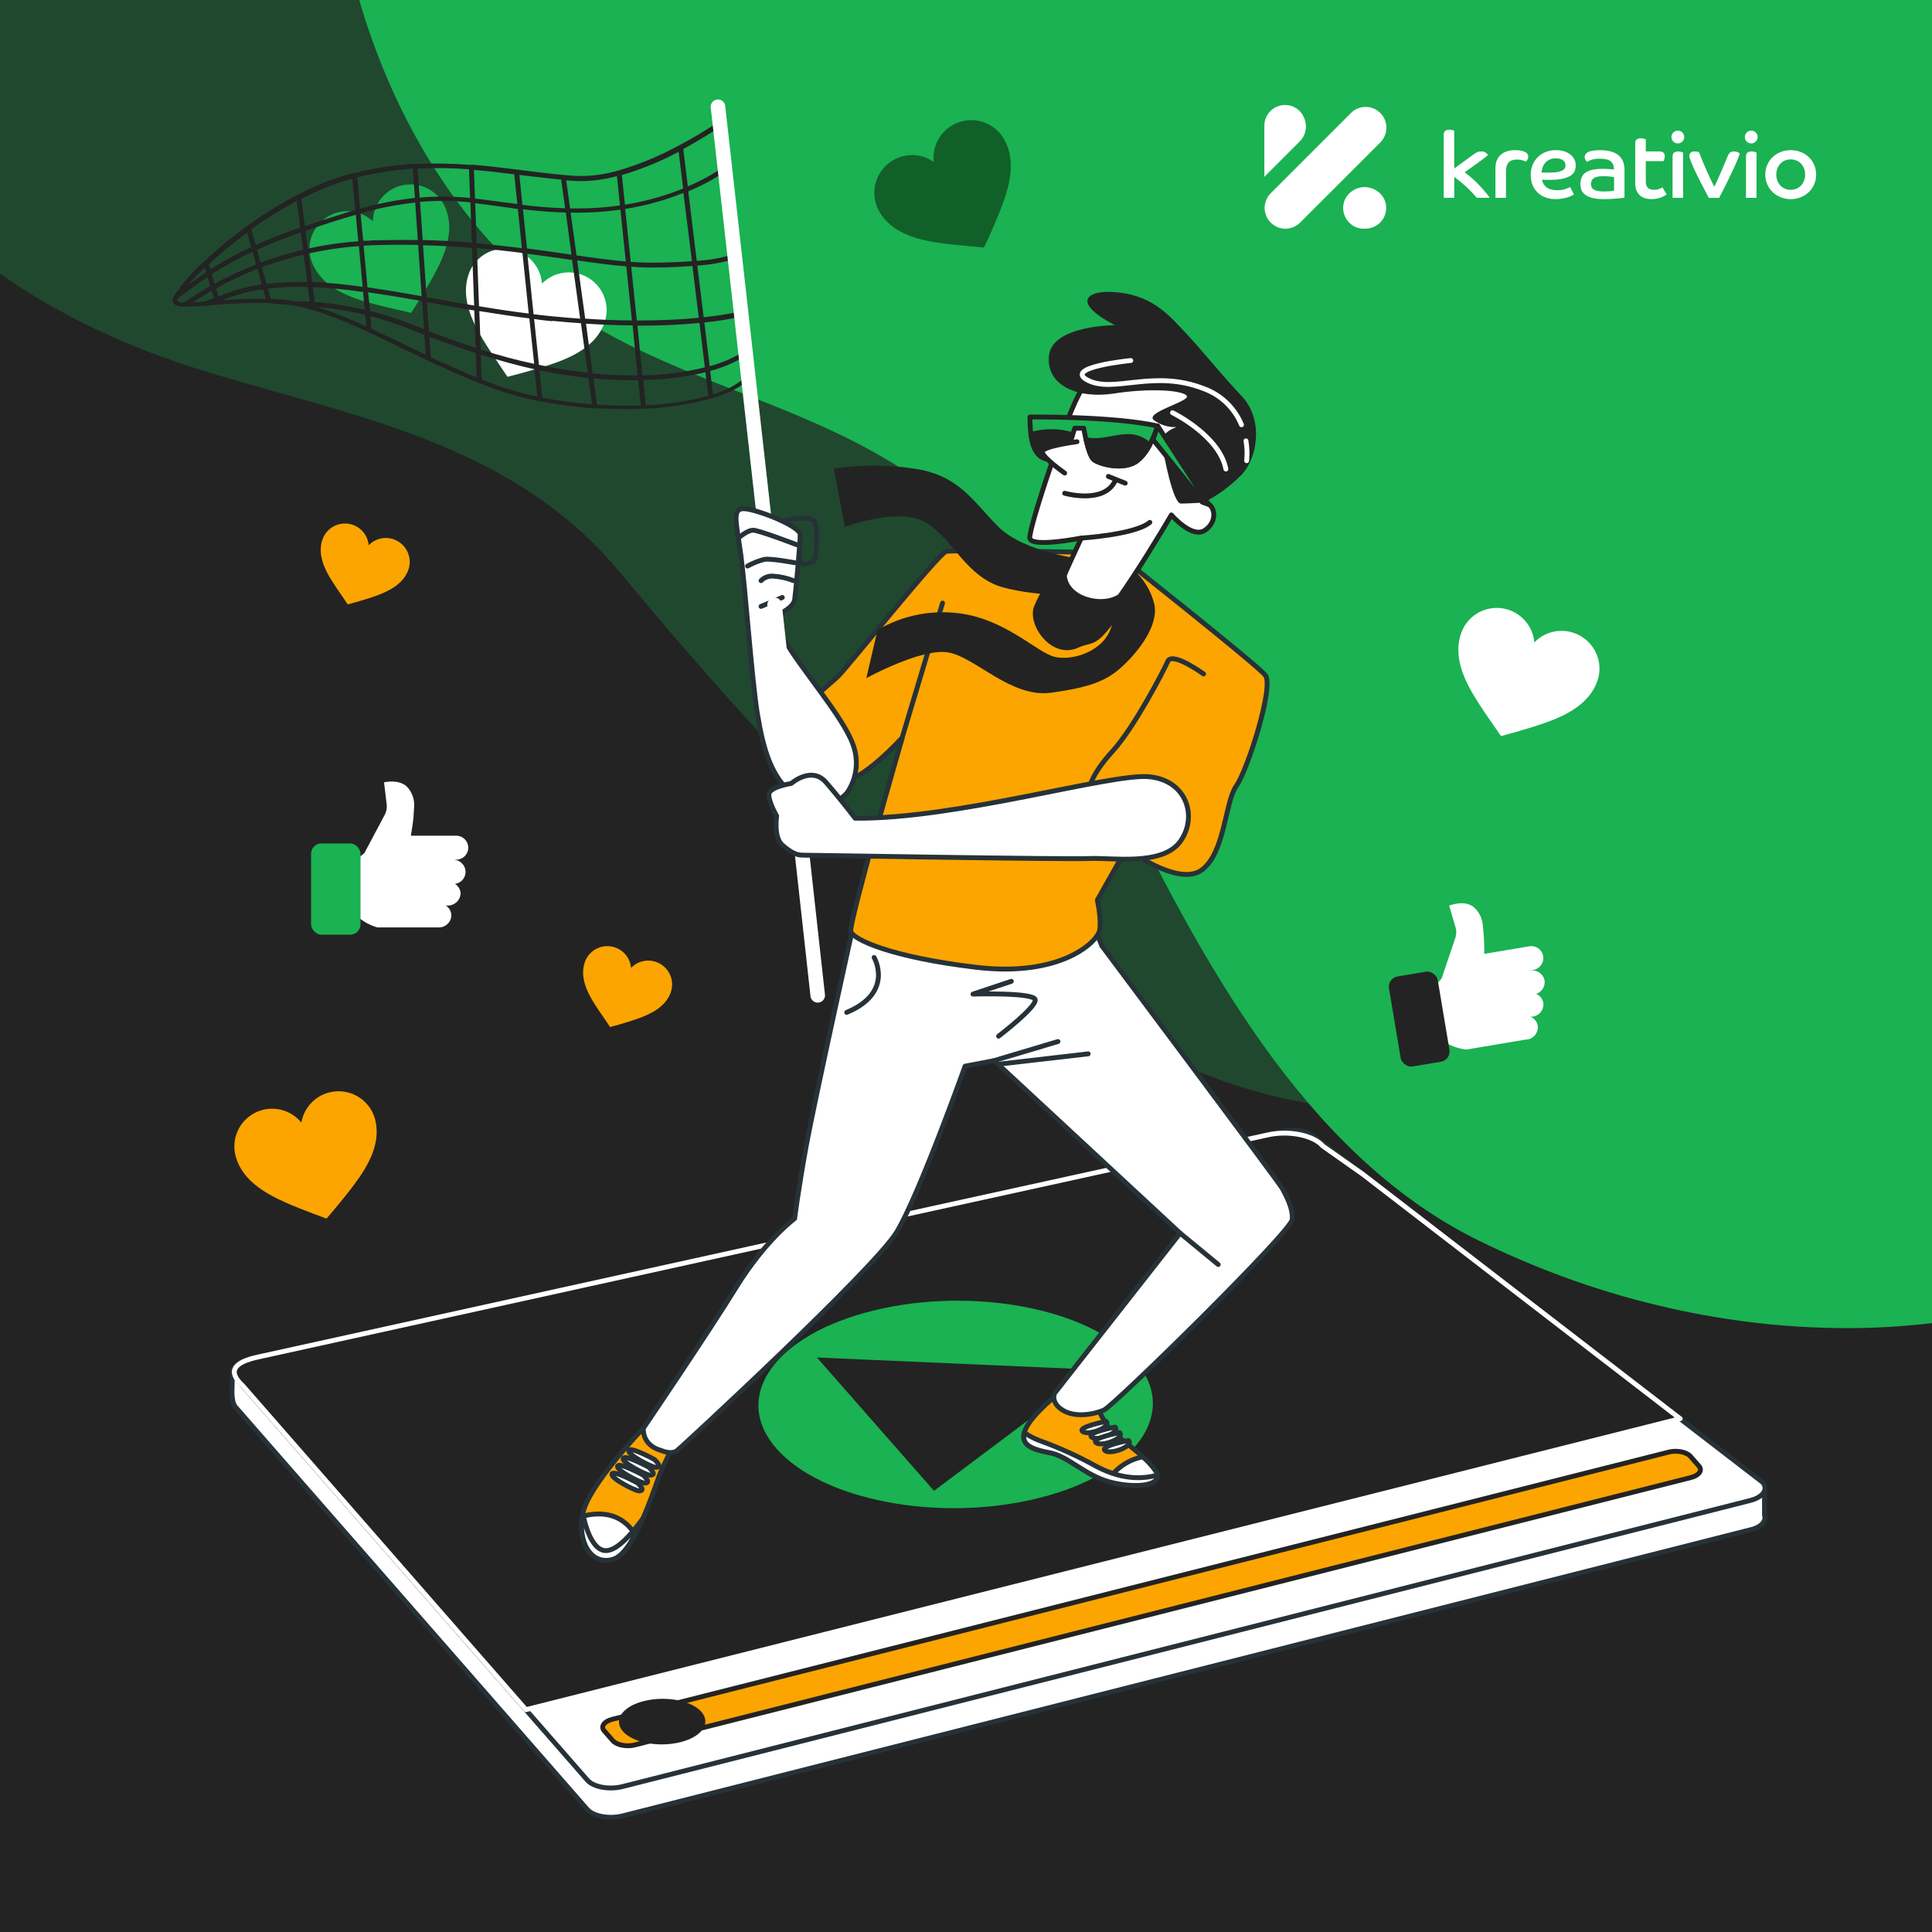 <?xml version="1.0" encoding="UTF-8"?><svg id="Vrstva_2" xmlns="http://www.w3.org/2000/svg" viewBox="0 0 1200 1200"><g id="Vrstva_1-2"><g><rect width="1200" height="1200" fill="#232323"/><path d="m1200,0v472.68c-70.27,123.48-172.58,201.17-316.71,215.27-8.33.82-16.65,1.23-24.96,1.22-35.41,0-70.49-7.24-104.99-20.03h-.02c-138.4-51.32-267.26-192.07-368.65-314.11-55.52-66.91-134.32-89.39-209.59-110.58-30.22-8.5-59.87-16.79-87.23-27.67-30.53-12.12-60.27-27.4-87.85-46.84V0h1200Z" fill="#1ab252" opacity=".26"/><path d="m1200,0v821.82c-17.66,2.08-35.39,3.12-53.12,3.11-39.38-.08-78.67-4.83-117.46-14.22-37.93-9.07-75.23-22.6-111.5-40.43-12.45-6.16-24.62-13.37-36.44-21.59-11.42-7.97-22.5-16.84-33.19-26.56-10.46-9.54-20.57-19.82-30.27-30.8-9.31-10.51-18.63-22.06-27.71-34.33-16.41-22.19-32.45-47.17-49.03-76.37-13.2-23.25-26.8-49.27-42.78-81.86-5.59-11.35-11.03-22.92-16.8-35.17h0c-14.88-31.61-30.26-64.29-48.52-93.76-4.72-7.61-9.51-14.81-14.25-21.39-5.09-7.07-10.31-13.69-15.5-19.68-5.42-6.25-11.08-12.1-16.96-17.51-5.97-5.49-12.18-10.46-18.6-14.9-8.22-5.66-16.79-10.93-26.2-16.14-8.37-4.63-17.23-9.09-27.07-13.63-18.25-8.44-37.18-15.88-55.48-23.07l-.06-.02h-.03c-22.63-8.9-46.02-18.1-68.22-29.21-11.96-5.98-22.63-12.03-32.62-18.48-10.64-6.81-20.94-14.55-30.86-23.17-13.59-11.91-26.36-25.5-38.16-40.61-11.53-14.76-22.1-30.89-31.59-48.2-9.26-16.89-17.45-34.85-24.48-53.69-3.66-9.83-6.98-19.88-9.95-30.14h976.85Z" fill="#1ab252"/><g><path d="m811.13,78.59h0c0,3.48-1.38,6.81-3.84,9.27l-21.98,21.98v-31.74c0-3.44,1.33-6.68,3.77-9.13,2.78-2.78,6.63-4.12,10.62-3.69,6.61.72,11.43,6.66,11.43,13.31Z" fill="#fff"/><path d="m860.95,128.16c.33,4.48-1.61,8.7-5.26,11.4-2.3,1.71-5.17,2.48-8.03,2.48h-.57c-11.42,0-17.14-13.81-9.07-21.88h0c2.53-2.53,5.96-3.95,9.54-3.95h0c6.85,0,12.9,5.11,13.4,11.95Z" fill="#fff"/><path d="m861.11,79.33c0,3.44-1.33,6.68-3.77,9.13l-49.81,49.8c-2.38,2.38-5.54,3.72-8.9,3.79h-.25c-3.44,0-6.68-1.35-9.11-3.79-2.79-2.79-4.14-6.66-3.7-10.55l.25-1.45c.53-2.38,1.72-4.52,3.45-6.26l49.8-49.8c2.45-2.45,5.7-3.79,9.15-3.79s6.68,1.33,9.13,3.79c2.44,2.44,3.77,5.68,3.77,9.13Z" fill="#fff"/><g><path d="m896.71,83.61c0-1.03.31-1.8.92-2.3.61-.5,1.47-.75,2.58-.75.69,0,1.32.09,1.89.26.57.17.96.3,1.15.37v23.45c.5-.34,1.2-.85,2.1-1.52.9-.67,1.9-1.4,3.01-2.2,1.11-.8,2.26-1.64,3.44-2.52,1.19-.88,2.32-1.7,3.39-2.46.84-.61,1.61-1.08,2.3-1.41.69-.32,1.59-.49,2.7-.49,1.03,0,1.91.28,2.64.83.73.56,1.19,1.03,1.38,1.41-.8.73-1.9,1.61-3.3,2.66-1.4,1.05-2.82,2.1-4.28,3.15-1.46,1.05-2.83,2.02-4.13,2.92-1.3.9-2.24,1.55-2.81,1.97,3.25,2.42,6.22,5.03,8.9,7.85,2.68,2.82,4.94,5.49,6.77,8.02h-8.15c-.88-1.07-1.87-2.2-2.96-3.37-1.09-1.17-2.26-2.32-3.5-3.45-1.24-1.13-2.51-2.22-3.79-3.28-1.28-1.05-2.52-2.02-3.7-2.91v13h-6.54v-39.27Z" fill="#fff"/><path d="m928.86,104.34c0-3.52,1.08-6.25,3.24-8.18,2.16-1.93,5.16-2.9,8.98-2.9,2.41,0,4.37.33,5.88,1,1.51.67,2.27,1.69,2.27,3.07,0,.65-.18,1.28-.55,1.89-.36.61-.66,1-.89,1.15-.65-.31-1.46-.59-2.41-.86-.96-.27-2.05-.4-3.27-.4-4.48,0-6.72,2.37-6.72,7.12v16.65h-6.54v-18.54Z" fill="#fff"/><path d="m977.64,120.76c-.31.19-.79.46-1.44.8-.65.35-1.46.67-2.44.98-.98.31-2.11.57-3.39.8-1.28.23-2.69.35-4.22.35-2.14,0-4.14-.33-6-.98-1.86-.65-3.48-1.62-4.88-2.9s-2.5-2.85-3.3-4.71c-.8-1.86-1.21-3.99-1.21-6.4s.39-4.39,1.18-6.29c.78-1.9,1.87-3.52,3.27-4.88,1.4-1.36,3.04-2.41,4.94-3.16,1.89-.75,3.97-1.12,6.23-1.12,1.99,0,3.75.26,5.28.77,1.53.52,2.82,1.21,3.88,2.07,1.05.86,1.85,1.86,2.38,3.01.54,1.15.8,2.37.8,3.67s-.25,2.55-.75,3.65c-.5,1.09-1.38,2.03-2.64,2.81-1.26.78-2.97,1.4-5.11,1.84-2.14.44-4.86.66-8.15.66-.77,0-1.48,0-2.15-.03-.67-.02-1.39-.05-2.15-.09.31,1.95,1.25,3.53,2.84,4.74,1.59,1.21,3.86,1.81,6.8,1.81.99,0,1.91-.08,2.76-.23.84-.15,1.6-.35,2.27-.57.67-.23,1.24-.46,1.72-.69s.83-.4,1.06-.52l2.41,4.59Zm-20.15-13.61c.88.04,1.72.06,2.53.06h2.41c2.1,0,3.81-.13,5.11-.4,1.3-.27,2.31-.61,3.04-1.03.73-.42,1.21-.9,1.44-1.44.23-.54.34-1.09.34-1.66,0-1.45-.58-2.54-1.75-3.27-1.17-.73-2.61-1.09-4.33-1.09-1.42,0-2.66.25-3.73.75-1.07.5-1.97,1.16-2.7,1.98-.73.82-1.29,1.77-1.69,2.84-.4,1.07-.62,2.16-.66,3.27Z" fill="#fff"/><path d="m1009.01,122.77c-.38.08-.99.16-1.81.26-.82.09-1.79.19-2.9.29-1.11.09-2.35.18-3.73.26-1.38.08-2.81.11-4.31.11-2.98,0-5.42-.26-7.32-.77-1.89-.52-3.39-1.21-4.48-2.07-1.09-.86-1.84-1.86-2.24-2.98-.4-1.13-.6-2.29-.6-3.47,0-1.57.24-2.95.72-4.13.48-1.19,1.26-2.18,2.35-2.99,1.09-.8,2.52-1.41,4.28-1.81s3.9-.6,6.43-.6c1.45,0,2.83.05,4.13.14,1.3.1,2.28.18,2.93.26,0-1.34-.22-2.45-.66-3.33-.44-.88-1.04-1.57-1.81-2.07-.77-.5-1.68-.84-2.76-1.03-1.07-.19-2.26-.29-3.56-.29-2.18,0-3.93.25-5.25.75-1.32.5-2.19.92-2.61,1.26-.23-.19-.55-.55-.95-1.09-.4-.54-.6-1.19-.6-1.95,0-.54.14-1.06.43-1.58s.79-.98,1.52-1.38c.73-.4,1.7-.72,2.93-.95,1.22-.23,2.77-.34,4.65-.34,2.26,0,4.31.22,6.17.66,1.86.44,3.45,1.14,4.79,2.1,1.34.96,2.38,2.22,3.13,3.79.75,1.57,1.12,3.46,1.12,5.68v17.28Zm-6.49-12.75c-.38-.08-1.1-.19-2.15-.34-1.05-.15-2.63-.23-4.74-.23-2.6,0-4.5.39-5.68,1.18s-1.78,2.02-1.78,3.7c0,.69.12,1.32.37,1.89.25.57.68,1.06,1.29,1.46.61.4,1.44.71,2.5.92,1.05.21,2.36.32,3.93.32,1.76,0,3.16-.07,4.19-.2,1.03-.13,1.72-.24,2.07-.31v-8.38Z" fill="#fff"/><path d="m1015.68,88.95c0-1.07.31-1.85.92-2.33.61-.48,1.45-.72,2.53-.72.69,0,1.33.09,1.92.26.59.17.98.3,1.18.37v7.52h8.32c1.26,0,2.15.26,2.67.78.52.52.78,1.27.78,2.27,0,.65-.1,1.25-.29,1.81-.19.55-.34.95-.46,1.18h-11.02v12.8c0,1,.13,1.81.4,2.44.27.63.64,1.14,1.12,1.52.48.38,1.03.65,1.66.8.63.15,1.29.23,1.98.23,1.11,0,2.14-.17,3.1-.52.96-.35,1.65-.67,2.07-.98l2.64,4.36c-.31.23-.74.52-1.29.86-.56.34-1.23.67-2.04.98-.8.31-1.7.56-2.7.77-1,.21-2.09.32-3.27.32-3.37,0-5.91-.87-7.64-2.61-1.72-1.74-2.58-4.03-2.58-6.86v-25.26Z" fill="#fff"/><path d="m1042.13,81.15c1.11,0,2.05.38,2.81,1.15.76.77,1.15,1.7,1.15,2.81s-.38,2.05-1.15,2.81c-.77.77-1.7,1.15-2.81,1.15s-2.05-.38-2.81-1.15c-.77-.76-1.15-1.7-1.15-2.81s.38-2.05,1.15-2.81c.76-.77,1.7-1.15,2.81-1.15Zm-3.27,15.96c0-1.07.31-1.85.92-2.32.61-.48,1.47-.72,2.58-.72.69,0,1.32.09,1.89.26.57.17.96.3,1.15.37v28.19h-6.54v-25.78Z" fill="#fff"/><path d="m1061.36,122.88c-1.8-3.33-3.44-6.46-4.94-9.39-1.49-2.93-2.78-5.54-3.85-7.84-1.07-2.3-1.89-4.21-2.47-5.74-.57-1.53-.86-2.53-.86-2.98,0-.8.27-1.48.8-2.04.54-.55,1.36-.83,2.47-.83.8,0,1.46.08,1.98.23.52.15.81.27.89.35.76,2.07,1.59,4.16,2.47,6.29.88,2.12,1.75,4.13,2.61,6.03.86,1.9,1.67,3.62,2.41,5.17.75,1.55,1.37,2.82,1.87,3.82.73-1.38,1.51-3,2.35-4.88.84-1.87,1.66-3.73,2.44-5.57s1.49-3.51,2.12-5.02c.63-1.51,1.08-2.61,1.35-3.3.38-.96.84-1.71,1.38-2.27.54-.55,1.38-.83,2.53-.83,1.07,0,1.94.18,2.61.55.67.36,1.04.58,1.12.66-.23.8-.62,1.9-1.18,3.3-.56,1.4-1.23,2.96-2.01,4.68-.78,1.72-1.63,3.52-2.53,5.4-.9,1.88-1.79,3.7-2.67,5.48-.88,1.78-1.71,3.44-2.5,4.97-.79,1.53-1.44,2.79-1.98,3.79h-6.43Z" fill="#fff"/><path d="m1087.73,81.15c1.11,0,2.05.38,2.81,1.15.76.77,1.15,1.7,1.15,2.81s-.38,2.05-1.15,2.81-1.7,1.15-2.81,1.15-2.05-.38-2.81-1.15c-.77-.76-1.15-1.7-1.15-2.81s.38-2.05,1.15-2.81c.76-.77,1.7-1.15,2.81-1.15Zm-3.27,15.96c0-1.07.31-1.85.92-2.32.61-.48,1.47-.72,2.58-.72.69,0,1.32.09,1.89.26.57.17.96.3,1.15.37v28.19h-6.54v-25.78Z" fill="#fff"/><path d="m1112.24,93.26c2.22,0,4.3.38,6.23,1.15,1.93.77,3.61,1.83,5.02,3.19,1.42,1.36,2.53,2.97,3.33,4.82.8,1.86,1.21,3.87,1.21,6.06s-.4,4.14-1.21,6c-.8,1.86-1.91,3.46-3.33,4.82-1.42,1.36-3.09,2.43-5.02,3.21-1.93.78-4.01,1.18-6.23,1.18s-4.3-.39-6.23-1.18c-1.93-.78-3.61-1.85-5.02-3.21-1.42-1.36-2.53-2.97-3.33-4.82-.8-1.86-1.21-3.86-1.21-6s.4-4.2,1.21-6.06c.8-1.86,1.91-3.46,3.33-4.82,1.42-1.36,3.09-2.42,5.02-3.19,1.93-.77,4.01-1.15,6.23-1.15Zm0,24.63c1.3,0,2.51-.24,3.62-.72,1.11-.48,2.06-1.15,2.84-2.01.78-.86,1.4-1.86,1.84-2.99.44-1.13.66-2.36.66-3.7s-.22-2.59-.66-3.76c-.44-1.17-1.05-2.17-1.84-3.01-.79-.84-1.73-1.5-2.84-1.98s-2.32-.72-3.62-.72-2.55.24-3.65.72c-1.09.48-2.03,1.14-2.81,1.98-.79.84-1.4,1.85-1.84,3.01-.44,1.17-.66,2.42-.66,3.76s.22,2.58.66,3.7c.44,1.13,1.05,2.12,1.84,2.99.78.86,1.72,1.53,2.81,2.01,1.09.48,2.3.72,3.65.72Z" fill="#fff"/></g></g><path d="m1095.96,941.15v-16.12l-24.28-19.4-254.42-180.44c-3.71-4.22-13.22-6.02-21.24-4.1l-635.59,129.83h-16.03l-.3,13.25s-.24,6.99,2.14,9.7l218.54,250.02c3.77,4.31,13.49,6.02,21.72,4.04l700.56-177.72c6.72-1.48,10.18-5.42,8.89-9.07Z" fill="#fff" stroke="#263238" stroke-linecap="round" stroke-linejoin="round" stroke-width="3.01"/><path d="m1087.07,931.99l-700.56,177.72c-8.22,2.05-18.07.24-21.72-4.07l-218.54-250.02c-3.77-4.28,0-9.37,8.16-11.39l641.61-141.37c8.01-1.96,17.53-.15,21.24,4.07l277.52,213.75c3.74,4.25.27,9.31-7.71,11.3Z" fill="#fff" stroke="#263238" stroke-linecap="round" stroke-linejoin="round" stroke-width="3.01"/><path d="m846.09,729.06l-24.43-17.2c-6.02-6.99-21.87-10-35.12-6.75l-306.77,67.35-318.79,70.25c-18.07,3.74-18.56,10.3-10.27,17.92l83.29,95.28,92.66,106,716.92-180.74-197.48-152.12Z" fill="#232323" stroke="#fff" stroke-linecap="round" stroke-linejoin="round" stroke-width="3.01"/><path d="m542.58,814c-61.54,15.06-88.62,53.53-60.25,85.79,28.38,32.26,101.18,46,162.66,30.73,61.48-15.27,88.02-53.65,59.79-85.73-28.22-32.08-100.85-45.88-162.21-30.79Zm37.56,112l-72.75-82.84,172.99,7.59-100.25,75.25Z" fill="#1ab252"/><path d="m1050.45,917.68l-656.25,166.16c-5.09,1.27-11.12,0-13.43-2.53l-5.51-6.3c-2.32-2.65,0-5.84,5-7.11l656.37-166.01c4.94-1.24,10.84,0,13.16,2.5l5.45,6.21c2.32,2.62.18,5.75-4.79,7.08Z" fill="#fca501" stroke="#232323" stroke-linecap="round" stroke-linejoin="round" stroke-width="3.01"/><path d="m435.65,1063.23c-6.21-7.05-22.12-10.05-35.62-6.69-13.5,3.36-19.31,11.87-13.1,18.88,6.21,7.01,22.12,10.05,35.62,6.69s19.27-11.83,13.1-18.88Z" fill="#232323"/><path d="m281.47,533.95c.64-.04,1.29-.04,1.93,0,4.11,0,7.44-3.33,7.44-7.44s-3.33-7.44-7.44-7.44h-28.19s1.75-10.18,1.75-13.68,1.75-8.71-3.01-15.39c-4.76-6.69-15.42-4.07-15.42-4.07l1.66,13.8c.24,2.18-.18,4.38-1.2,6.33l-12.65,23.77-5.81,4.94-1.75,29.37c3.77,9.04,15.69,11.9,15.69,11.9h37.98c4.23.12,7.76-3.21,7.89-7.44-.03-2.56-1.39-4.92-3.58-6.24,4.34.76,8.48-2.15,9.24-6.49.05-.27.08-.55.1-.83-.07-2.47-1.39-4.73-3.49-6.02,3.7-.5,6.48-3.62,6.57-7.35,0-4.25-3.43-7.69-7.68-7.71Z" fill="#fff"/><rect x="193.21" y="523.86" width="30.73" height="56.69" rx="6.45" ry="6.45" fill="#1ab252"/><path d="m950.28,602.88c-.33,0,.93-.24,1.93-.42,4.07-.58,6.89-4.35,6.31-8.42-.58-4.07-4.35-6.89-8.42-6.31-.12.02-.24.04-.36.06h0l-27.83,4.67c.06-4.59-.11-9.19-.51-13.77-.6-3.43.27-9.04-5.42-14.7-5.69-5.66-15.87-1.48-15.87-1.48l3.92,13.34c.65,2.09.65,4.33,0,6.42l-8.62,25.48-4.91,5.84,3.01,29.25c5.21,8.25,17.44,9.04,17.44,9.04l36.9-6.21h.72c4.2-.59,7.13-4.47,6.54-8.68-.46-2.52-2.19-4.62-4.58-5.54.49.05.99.05,1.48,0,4.19-.56,7.13-4.41,6.57-8.59,0-.02,0-.03,0-.05-.44-2.49-2.14-4.57-4.49-5.51,3.56-1.1,5.79-4.62,5.27-8.31-.8-4.18-4.84-6.92-9.02-6.12-.01,0-.03,0-.04,0Z" fill="#fff"/><rect x="866.14" y="604.63" width="30.73" height="56.69" rx="6.45" ry="6.45" transform="translate(-92.47 154.34) rotate(-9.51)" fill="#232323"/><path d="m591.31,77.88c-7.9,4.67-12.35,13.53-11.36,22.65-10.63-7.41-25.26-4.8-32.67,5.83-5.25,7.52-5.63,17.42-.98,25.32,7.77,13.16,23.5,17.29,37.5,19.25,6.24.87,12.47,1.51,18.74,2.02l8.65.81s3.4-7.38,3.74-8.1c2.56-5.75,5.03-11.54,7.26-17.38,5.06-13.22,9.04-28.98,1.27-42.17-6.61-11.14-20.99-14.82-32.14-8.22Z" fill="#116029"/><path d="m977.67,393.16c-8.66-3.04-18.31-.75-24.67,5.87-1.09-12.9-12.43-22.47-25.33-21.37-9.22.78-17.11,6.91-20.15,15.65-5.06,14.4,1.87,29.1,9.37,41.09,3.34,5.33,6.87,10.51,10.48,15.66.48.66,4.94,7.14,4.94,7.14,0,0,7.83-2.14,8.62-2.38,6.02-1.72,12.05-3.55,18.07-5.6,13.37-4.64,28.01-11.72,33.14-26.12,4.29-12.23-2.14-25.62-14.37-29.91-.03-.01-.06-.02-.09-.03Z" fill="#fff"/><path d="m204.29,678.57c-8.87,2.35-15.56,9.66-17.11,18.71-8.17-10.04-22.93-11.55-32.97-3.38-7.16,5.83-10.23,15.31-7.85,24.23,3.92,14.76,18.07,23.01,30.88,28.71,5.75,2.53,11.6,4.85,17.47,7.05l8.1,3.01s5.27-6.18,5.78-6.81c4.04-4.82,7.98-9.73,11.72-14.76,8.43-11.36,16.57-25.42,12.65-40.18-3.37-12.48-16.19-19.88-28.68-16.57Z" fill="#fca501"/><path d="m244.57,334.99c-5.47-1.94-11.56-.49-15.57,3.71-.69-8.14-7.84-14.18-15.98-13.49-5.82.49-10.81,4.36-12.72,9.88-3.22,9.04,1.17,18.34,6.02,25.94,2.11,3.34,4.34,6.63,6.63,9.88l3.01,4.49,5.45-1.48c3.8-1.08,7.59-2.26,11.36-3.55,8.43-3.01,17.65-7.38,20.88-16.48,2.71-7.72-1.35-16.17-9.07-18.89Z" fill="#fca501"/><path d="m407.57,597.49c-5.48-1.94-11.58-.49-15.6,3.71-.69-8.14-7.84-14.18-15.98-13.49-5.82.49-10.81,4.36-12.72,9.88-3.19,9.04,1.17,18.34,6.02,25.94,2.08,3.34,4.34,6.63,6.63,9.88l3.01,4.49,5.42-1.48c3.83-1.08,7.62-2.23,11.36-3.55,8.43-3.01,17.68-7.38,20.91-16.48,2.71-7.71-1.33-16.16-9.04-18.89Z" fill="#fca501"/><path d="m399.58,887.05s-34.1,35.48-37.56,52.9c-3.46,17.41,4.85,32.71,18.8,28.53,13.95-4.19,26.45-47.32,29.91-54.97,3.46-7.65,7.65-16.03,7.65-16.03,0,0-10.39-13.92-18.8-10.42Z" fill="#fca501" stroke="#263238" stroke-linecap="round" stroke-linejoin="round" stroke-width="3.01"/><path d="m361.72,941.78c-2.56,16.6,5.66,30.7,19.1,26.66,4.82-1.45,9.49-7.59,13.65-15.3-9.04-14.76-23.68-13.8-32.74-11.36Z" fill="#fff" stroke="#263238" stroke-linecap="round" stroke-linejoin="round" stroke-width="3.01"/><path d="m399.28,943.23c-7.59,10.42-17.38,21.63-24.73,19.67-7.35-1.96-11.24-15.75-12.56-22.86-3.43,17.35,4.91,32.59,18.83,28.44,6.78-2.02,13.22-13.31,18.47-25.24Z" fill="#fff" stroke="#263238" stroke-linecap="round" stroke-linejoin="round" stroke-width="3.01"/><path d="m406.54,906.54s-15.3-8.37-16-5.57c-.69,2.8,14.61,10.42,16.72,10.42s3.46-.69-.72-4.85Z" fill="#fff" stroke="#263238" stroke-linecap="round" stroke-linejoin="round" stroke-width="3.01"/><path d="m403.08,911.39s-15.3-8.34-16-5.54c-.69,2.8,14.61,10.42,16.69,10.42s3.49-.69-.69-4.88Z" fill="#fff" stroke="#263238" stroke-linecap="round" stroke-linejoin="round" stroke-width="3.01"/><path d="m399.58,916.27s-15.3-8.34-16-5.57c-.69,2.77,14.61,10.45,16.72,10.45s3.46-.69-.72-4.88Z" fill="#fff" stroke="#263238" stroke-linecap="round" stroke-linejoin="round" stroke-width="3.01"/><path d="m396.12,921.15s-15.3-8.34-16.03-5.57c-.72,2.77,14.64,10.45,16.72,10.45s3.49-.69-.69-4.88Z" fill="#fff" stroke="#263238" stroke-linecap="round" stroke-linejoin="round" stroke-width="3.01"/><path d="m659.21,864.07s-18.07,13.92-22.26,23.68c-4.19,9.76,4.16,12.53,15.3,14.61,11.15,2.08,21.57,13.92,36.87,18.07,15.3,4.16,34.82,2.77,28.56-6.96-6.27-9.73-26.45-22.29-29.94-27.86-2.11-3.33-3.99-6.81-5.63-10.39l-22.89-11.15Z" fill="#fca501" stroke="#263238" stroke-linecap="round" stroke-linejoin="round" stroke-width="3.01"/><path d="m717.68,913.5c-2.27-3.2-4.93-6.1-7.92-8.65-9.09,1.83-17.01,7.33-21.9,15.21l1.27.39c15.33,4.16,34.82,2.77,28.56-6.96Z" fill="#fff" stroke="#263238" stroke-linecap="round" stroke-linejoin="round" stroke-width="3.01"/><path d="m687.04,882.86s-18.07,3.49-14.61,6.27,18.1-2.77,14.61-6.27Z" fill="#fff" stroke="#263238" stroke-linecap="round" stroke-linejoin="round" stroke-width="3.01"/><path d="m692.62,886.36s-18.07,3.46-14.61,6.27,18.1-2.8,14.61-6.27Z" fill="#fff" stroke="#263238" stroke-linecap="round" stroke-linejoin="round" stroke-width="3.01"/><path d="m695.39,889.82s-18.07,3.49-14.61,6.27c3.46,2.77,18.1-2.77,14.61-6.27Z" fill="#fff" stroke="#263238" stroke-linecap="round" stroke-linejoin="round" stroke-width="3.01"/><path d="m700.96,894.7s-18.07,3.46-14.61,6.27c3.46,2.8,18.1-2.8,14.61-6.27Z" fill="#fff" stroke="#263238" stroke-linecap="round" stroke-linejoin="round" stroke-width="3.01"/><path d="m718.76,916.27c-13.56,3.58-26.06.72-37.98-5.57-10.73-5.95-21.89-11.07-33.41-15.3-3.95-1.34-7.71-3.19-11.18-5.51-2.08,8.01,5.78,10.54,16.06,12.47,11.15,2.08,21.57,13.92,36.87,18.07,13.74,3.77,30.73,3.01,29.64-4.16Z" fill="#fff" stroke="#263238" stroke-linecap="round" stroke-linejoin="round" stroke-width="3.01"/><path d="m530.44,572.93s-25.03,112.96-29.91,140.1c-4.88,27.14-6.96,43.86-6.96,43.86,0,0-18.07,13.22-36.15,42.44-18.07,29.22-57.78,87.72-57.78,87.72,0,0-1.39,10.42,11.15,13.92,0,0,6.27,2.77,9.76,0,3.49-2.77,122.48-112.75,136.4-135.73,13.92-22.98,42.47-103.02,42.47-103.02l18.07-3.46,115.52,107.18-77.96,99.41s-2.77,5.57,4.88,10.45c7.65,4.88,19.49,2.77,25.75,0,6.27-2.77,116.24-110.67,116.94-118.32.69-7.65-4.88-16.72-6.27-19.49-1.39-2.77-112.06-150.61-112.06-150.61l-6.27-16s-73.08,8.34-105.79,2.08c-32.71-6.27-39.01-10.93-41.81-.51Z" fill="#fff" stroke="#263238" stroke-linecap="round" stroke-linejoin="round" stroke-width="3.01"/><line x1="617.46" y1="658.75" x2="657.13" y2="646.91" fill="none" stroke="#263238" stroke-linecap="round" stroke-linejoin="round" stroke-width="3.01"/><line x1="621.62" y1="660.83" x2="675.9" y2="654.56" fill="none" stroke="#263238" stroke-linecap="round" stroke-linejoin="round" stroke-width="3.01"/><line x1="732.98" y1="765.93" x2="756.66" y2="785.42" fill="none" stroke="#263238" stroke-linecap="round" stroke-linejoin="round" stroke-width="3.01"/><path d="m628.18,609.5l-23.86,7.95s37.5-1.14,38.65,3.4-22.74,22.74-22.74,22.74" fill="none" stroke="#263238" stroke-linecap="round" stroke-linejoin="round" stroke-width="3.01"/><path d="m542.94,594.71s12.65,21.75-17.05,34.1" fill="none" stroke="#263238" stroke-linecap="round" stroke-linejoin="round" stroke-width="3.01"/><path d="m693.04,343.42s-100.64-2.26-105.43-.87c-4.79,1.39-60.55,71-66.81,77.26-6.27,6.27-22.98,18.07-24.37,27.11-1.39,9.04,11.15,38.98,25.06,38.98s38.98-27.83,38.98-27.83c0,0-33.41,115.52-32.02,120.49,1.39,4.97,25.06,16,77.96,22.26,52.9,6.27,75.31-16,76.57-22.95,1.27-6.96-1.42-18.8-1.42-18.8l18.07-32.02s32.02,23.89,46.63,13.43c14.61-10.45,14.61-42.47,21.57-52.2s23.68-61.93,18.07-68.89c-5.6-6.96-92.87-75.97-92.87-75.97Z" fill="#fca501" stroke="#263238" stroke-linecap="round" stroke-linejoin="round" stroke-width="3.01"/><path d="m747.59,418.61s-19.49-14.13-22.26-7.86c-2.77,6.27-20.87,41.09-34.19,55.7-13.31,14.61-20.18,28.53-11.84,39.67,5.99,7.64,12.75,14.63,20.18,20.88" fill="none" stroke="#263238" stroke-linecap="round" stroke-linejoin="round" stroke-width="3.01"/><line x1="560.38" y1="458.1" x2="585.44" y2="374.57" fill="none" stroke="#263238" stroke-linecap="round" stroke-linejoin="round" stroke-width="3.01"/><path d="m673.07,347.43s-36.9-4.19-52.9-20.18c-16-16-24.37-32.02-52.2-36.15-16.61-2.51-33.51-2.51-50.12,0l6.96,36.15s33.44-12.53,50.12-2.8c16.69,9.73,25.06,34.1,48.02,40.36,22.95,6.27,52.2,4.88,52.2,4.88l-2.08-22.26Z" fill="#232323"/><path d="m703.76,353.7c6.54,5.64,11.16,13.18,13.22,21.57,2.77,13.22-9.76,29.22-19.49,38.29s-19.49,13.22-44.55,16.69c-25.06,3.46-47.32-22.26-64.04-25.03-16.72-2.77-50.82,16-50.82,16l6.99-29.94c15.11-8.87,32.71-12.53,50.09-10.42,29.25,3.46,48.74,24.37,59.85,27.11,11.12,2.74,31.33-3.49,35.51-19.49,4.19-16-1.42-30.63,5.57-35.48,6.99-4.85,7.65.72,7.65.72Z" fill="#232323"/><path d="m700.18,224.23s-20.18,5.57-28.53,18.07c-8.34,12.5-32.71,85.61-32.02,91.87.69,6.27,32.02,0,32.02,0,0,0-21.57,45.18-21.57,52.9s9.73,11.84,22.26,9.04c12.53-2.8,55.21-76.27,55.21-76.27,0,0,12.65,14.7,20.63,9.67,9.04-5.78,6.27-17.41-.69-17.41s19.49-28.53,10.45-47.32c-9.04-18.8-49.34-46.81-57.78-40.55Z" fill="#fff" stroke="#232323" stroke-linecap="round" stroke-linejoin="round" stroke-width="3.01"/><path d="m692.62,201.97s-38.98,0-41.06,18.8c-2.08,18.8,18.07,27.11,40.36,23.65,22.29-3.46,42.44-2.08,45.18,1.39,2.74,3.46-27.11,10.45-20.18,15.33,4.05,2.88,8.95,4.34,13.92,4.16,0,0-9.76,2.8-9.04,9.76.72,6.96,6.78,37.71,11.63,37.71s14.13-.63,14.13-.63c8.8-4.44,16.8-10.32,23.68-17.38,10.45-11.15,13.22-34.82,0-48.74-13.22-13.92-23.68-27.35-34.1-38.47-10.42-11.12-20.18-22.98-41.06-25.75s-32.05,5.54-3.46,20.18Z" fill="#232323"/><path d="m773.89,273.81c.71,4.08.85,8.23.42,12.35" fill="none" stroke="#fff" stroke-linecap="round" stroke-linejoin="round" stroke-width="3.01"/><path d="m702.35,223.93s-42.71,4.16-26.57,12.32c16.15,8.16,40.85-7.11,71.96,5.18,10.6,3.85,19.08,11.99,23.38,22.41" fill="none" stroke="#fff" stroke-linecap="round" stroke-linejoin="round" stroke-width="3.01"/><path d="m728.28,256.34s29.19,14.28,33.14,35" fill="none" stroke="#fff" stroke-linecap="round" stroke-linejoin="round" stroke-width="3.01"/><path d="m671.74,334.21s33.41-2.11,42.44-9.76" fill="none" stroke="#232323" stroke-linecap="round" stroke-linejoin="round" stroke-width="3.01"/><path d="m639.72,259.02s50.82-.69,79.34,5.57c0,0-5,16.48-13.34,22.05-8.34,5.57-22.83,1.63-26.33-1.17-3.49-2.8-6.27-19.49-6.27-19.49h-5.57l-2.77,8.37s-2.11,11.12-9.76,11.12-15.3-1.39-15.3-26.45Z" fill="#1ab252" stroke="#232323" stroke-linecap="round" stroke-linejoin="round" stroke-width="3.01"/><path d="m666.23,270.05c-8.42-2.57-17.42-2.63-25.88-.18,1.99,14.64,8.31,15.63,14.67,15.63,7.65,0,9.76-11.12,9.76-11.12l1.45-4.34Z" fill="#232323" stroke="#232323" stroke-linecap="round" stroke-linejoin="round" stroke-width="3.01"/><path d="m714,276.49c-12.56-11.6-25.18-.27-39.43-3.4,1.14,4.91,2.86,10.84,4.82,12.38,3.49,2.8,18.07,6.75,26.33,1.17,3.49-2.72,6.32-6.19,8.28-10.15Z" fill="#232323" stroke="#232323" stroke-linecap="round" stroke-linejoin="round" stroke-width="3.01"/><polygon points="719.07 264.59 750.66 313.33 747.59 312.13 716.14 273 719.07 264.59" fill="#1ab252" stroke="#232323" stroke-linecap="round" stroke-linejoin="round" stroke-width="3.01"/><path d="m661.29,306.37s24.37,6.96,31.33-7.68" fill="none" stroke="#232323" stroke-linecap="round" stroke-linejoin="round" stroke-width="3.01"/><line x1="688.43" y1="295.92" x2="698.88" y2="300.11" fill="none" stroke="#232323" stroke-linecap="round" stroke-linejoin="round" stroke-width="3.01"/><path d="m668.94,274.35s-21.57,2.77-21.57,6.27,13.92,13.22,13.92,13.22" fill="#fff" stroke="#232323" stroke-linecap="round" stroke-linejoin="round" stroke-width="3.01"/><path d="m666.17,346.05c-2.96-.17-5.82,1.12-7.65,3.46-4.19,4.19-13.77,20.66-16.24,27.11-4.46,11.84,11.21,33.14,27.35,25.69,8.01-3.61,10-.45,19.07-11.6s10.87-19.73,10.87-23.19,6.27-3.49-6.96,2.77c-13.22,6.27-39.67-4.07-26.45-24.25Z" fill="#232323"/><path d="m245.91,116.33c-8.51,3.59-14.13,11.85-14.34,21.09-9.5-8.79-24.33-8.22-33.12,1.28-6.26,6.76-7.97,16.56-4.38,25.04,6.02,14.07,21.09,20.3,34.55,24.1,6.02,1.69,12.05,3.01,18.28,4.55.78,0,8.46,1.96,8.46,1.96,0,0,4.34-6.84,4.79-7.53,3.31-5.33,6.54-10.75,9.55-16.27,6.78-12.41,12.83-27.5,6.93-41.57-4.99-11.98-18.75-17.64-30.73-12.65h0Z" fill="#1ab252"/><path d="m361.39,170.64c-8.62-3.17-18.3-1.02-24.76,5.51-.97-12.91-12.22-22.58-25.13-21.61-9.16.69-17.06,6.66-20.23,15.28-5.27,14.31,1.45,29.1,8.8,41.21,3.25,5.36,6.72,10.6,10.27,15.78l4.85,7.23s7.86-2.05,8.65-2.26c6.02-1.66,12.05-3.4,18.07-5.36,13.43-4.46,28.16-11.36,33.44-25.66,4.48-12.14-1.73-25.62-13.88-30.1-.02,0-.05-.02-.07-.03Z" fill="#fff"/><path d="m466.55,234.2l-1.57-15.06h0c.01-.06.01-.12,0-.18l-2.35-22.71h.24c.08.03.16.03.24,0,.83-.22,1.33-1.07,1.11-1.9-.22-.83-1.07-1.33-1.9-1.11h0l-12.17-117.48c-.11-.84-.87-1.44-1.72-1.33-.24.03-.46.11-.66.25-7.76,5.3-15.81,10.18-24.1,14.61h0l-1.33.72-1.45.78h0c-11.27,6.06-23.12,10.98-35.36,14.7h0l-1.84.51c-8.1,2.37-16.51,3.48-24.94,3.28-2.65,0-5.42-.33-8.19-.57l-2.29-.21c-7.32-.66-15.06-1.66-22.92-2.65l-3.31-.42h0l-2.86-.33c-8.07-1.05-16.42-2.05-25.03-2.74h-3.01c-10.66-.85-21.37-1.03-32.05-.54h-3.01c-11.7.72-23.3,2.52-34.67,5.36h0l-1.02.27h-.42l-1.11.3h-.36l-2.35.63c-10.21,2.96-20.12,6.88-29.58,11.72h0l-.78.39-.54.27-.51.27-.93.48h0c-10.01,5.27-19.64,11.21-28.83,17.8h0l-1.2.87-1.3.93h0c-8.42,6.1-16.46,12.7-24.1,19.76h0l-.99.93h0l-.36.36-.87.81h0c-6.72,5.97-12.67,12.75-17.71,20.18h0c-.52.83-.93,1.74-1.2,2.68-.01.2-.01.4,0,.6-.03.26-.03.52,0,.78h0c.12.64.45,1.22.93,1.66,1.31.99,2.91,1.53,4.55,1.54h2.47c1.75,0,3.83,0,6.27-.18h1.39l7.17-.54,5.78-.48c10.02-.86,20.07-1.19,30.12-.99h0l3.16.27h0l13.01,1.14c3.8.67,7.56,1.56,11.27,2.65l2.17.63c11.04,3.59,21.83,7.92,32.29,12.95h0l2.26,1.05c5.78,2.71,11.75,5.56,17.89,8.55,6.15,2.99,12.24,5.9,18.28,8.74l.63.3.72.33h0c9.28,4.37,18.77,8.62,28.65,12.53h0l.54.21.99.42.6.24.78.3h0c2.83,1.11,5.69,2.23,8.58,3.25,8.58,3.03,17.35,5.47,26.27,7.29h.51l1.05.24,1.02.18h.42c10.28,1.97,20.67,3.33,31.12,4.07h3.01c5.69.33,11.36.54,16.93.54,3.46,0,6.87,0,10.21-.24h1.51c13.67-.49,27.24-2.51,40.45-6.02h0l1.05-.3h.39l.69-.21.78-.24h0c10.09-3.01,18.07-7.26,22.98-12.44.16-.13.3-.3.39-.48Zm-129.74,12.74l-1.78-16.99c10.05,2.16,20.2,3.76,30.42,4.82l2.26,16.36c-10.38-.76-20.7-2.16-30.91-4.19Zm-69.28-25.06l-.87-12.71c10.39,3.89,19.85,7.23,28.89,10.15l.54,15.06c-9.79-3.92-19.28-8.16-28.53-12.53l-.03.03Zm-92.9-35.88c-2.17-.18-4.31-.24-6.45-.33h0l-1.78-6.36c8.23-1,16.53-1.35,24.82-1.05l1.17,9.04h-1.57c-2.74,0-5.42-.24-8.1-.24h0c-2.77-.51-5.45-.84-8.1-1.05Zm-54.88,1.81c3.71-2.47,7.65-4.88,11.75-7.2l1.39,4.49-.66.24h-.21l-4.76,1.87h0c-2.65.3-5.21.48-7.5.6Zm66.72-46.48c-10.3,3.58-19.37,7.17-27.65,10.84l-2.74-9.76c9-6.51,18.44-12.39,28.26-17.59l2.14,16.51Zm3.31,1.99c7.23-2.47,15.06-5.09,23.71-7.71,2.56-.81,5.06-1.54,7.5-2.2l1.54,16.48c-10.54.74-21.01,2.26-31.33,4.55l-1.42-11.09v-.03Zm131.55-16.63l-10.09-1.24c-5.51-.78-10.78-1.54-16.21-2.14l-.66-17.77c8.62.69,16.96,1.69,25.03,2.74h0l1.93,18.4Zm128.99-20.06h0l5.33,51.48h0c-.2-.04-.4-.04-.6,0-7.25,2.19-14.73,3.49-22.29,3.89l-5.27-43.17c8-3.3,15.65-7.38,22.83-12.2h0Zm-12.59,121.58c-12.69,3.11-25.7,4.74-38.77,4.88l-3.01-30.82h.9c13.62,0,26.24-.54,37.59-1.69l3.37,27.59-.09.03Zm-172.54-40.52l5.06.9c7.95,1.42,16.09,3.01,24.34,4.25l.87,23.25c-9.04-3.01-18.56-6.3-29.01-10.27l-1.27-18.13Zm-76.93-32.56c-8.95,2.11-17.77,4.78-26.39,7.98l-2.23-7.98c8.13-3.67,17.11-7.2,27.11-10.78l1.51,10.78Zm.39,3.01l2.2,17.05c-8.44-.27-16.89.12-25.27,1.14l-3.01-10.3c8.51-3.21,17.22-5.84,26.09-7.89Zm3.01-.69c10.29-2.3,20.73-3.83,31.24-4.58l2.35,25.3c-10.36-1.53-20.8-2.54-31.27-3.01l-2.32-17.71Zm168.69,40.48c-4.97-.36-10.45-.81-17.11-1.45-3.98-.39-7.89-.81-11.84-1.3l-3.89-37.59c9.49,1.24,18.31,2.53,26.87,3.74h.93l5.03,36.6Zm-65.19-71.72c5.18.57,10.3,1.33,15.66,2.08l10.84,1.51,2.5,24.31c-9.91-1.2-19.13-2.17-28.1-3.01l-.9-24.88Zm-.66,63.56c-8.03-1.35-15.93-2.72-23.71-4.13l-5.81-1.02-2.23-32.29c9.88.24,19.88.78,30.42,1.66l1.33,35.79Zm-68.92-40.21l-1.63-17.11c11.12-3.13,22.47-5.36,33.95-6.66l1.6,23.31c-9.25-.18-18.68,0-28.04.18-1.96.27-3.95.27-5.87.27Zm.27,3.01c1.9,0,3.8-.21,5.72-.27,9.4-.3,18.83-.36,28.13-.18l2.2,31.84c-10.51-1.87-22.38-3.92-33.65-5.48l-2.41-25.91Zm70.34,1.54c9.04.75,18.31,1.72,28.32,3.01l3.89,37.62c-9.43-1.14-19.34-2.62-30.88-4.52l-1.33-36.12Zm46.81,45.18c6.96.66,12.65,1.14,17.83,1.48l4.22,30.7c-10.19-1.05-20.3-2.68-30.3-4.88l-3.01-28.5c3.77.66,7.5,1.05,11.27,1.42v-.21Zm15.51-37.56c11.09,1.57,21.09,3.01,30.48,3.71l3.49,33.59c-9.31,0-19.04-.45-29.01-1.11l-4.97-36.18Zm75.49,35.64c-11.6,1.14-24.49,1.72-38.47,1.69l-3.46-33.38c4.28.33,8.34.48,12.05.48,9.4,0,18.07-.33,25.94-.96l3.95,32.17Zm-.87-32.44c7.75-.43,15.41-1.78,22.83-4.04h0l3.4,32.68h-.15c-7.31,1.57-14.7,2.72-22.14,3.46l-3.95-32.11Zm-3.37-2.74c-7.71.63-16.33.96-25.57.96-3.86,0-8.04-.18-12.44-.51l-3.43-32.86c12.39-1.95,24.51-5.3,36.15-9.97l5.3,42.38Zm-41.09.21c-9.31-.81-19.4-2.17-30.57-3.77l-3.67-26.54h4.43c8.86.01,17.71-.62,26.48-1.9l3.34,32.2Zm-33.71-4.25h0c-8.77-1.24-17.83-2.56-27.62-3.86l-2.53-24.31c7.02.84,16.09,1.75,26.63,2.05l3.52,26.12Zm-61.9-7.41c-10.57-.87-20.57-1.42-30.51-1.66l-1.66-23.68c10.41-.93,20.88-.83,31.27.3l.9,25.03Zm-35.36-27.83c-11.5,1.3-22.87,3.52-34.01,6.66l-1.81-19.4c11.32-2.87,22.89-4.67,34.55-5.39l1.27,18.13Zm-101.63,30.54c-8.81,4.03-17.32,8.69-25.45,13.95l-.78-2.56h0l-.21-.66c7.61-7,15.6-13.59,23.92-19.73l2.53,9.01Zm-24.52,16.9c8.1-5.24,16.57-9.9,25.33-13.95l2.2,7.8c-8.84,3.46-17.44,7.48-25.75,12.05l-1.78-5.78v-.12Zm4.22,13.68l-1.54-4.94c8.29-4.56,16.86-8.59,25.66-12.05l2.71,9.61c-7.91,1.17-15.68,3.19-23.16,6.02l-3.67,1.36Zm59.73,3.55l-1.17-9.25c9.04.36,19.43,1.33,31.18,3.01l1.02,11.09c-10.2-2.43-20.57-4.05-31.03-4.85Zm33.14-6.02c11.3,1.6,23.16,3.61,33.59,5.45l1.2,17.5-9.49-3.71c-7.86-3.1-15.91-5.7-24.1-7.77l-1.2-11.48Zm69.95,35.39l-.87-23.74c11.57,1.9,21.54,3.37,31.06,4.55l3.01,28.22c-10.75-2.23-21.63-5.18-33.26-8.89l.06-.15Zm65.4-15.9c9.91.63,19.64.99,28.92,1.05l3.07,31.03c-9.31.13-18.62-.25-27.89-1.14l-4.1-30.94Zm37.11,50.46l-1.63-15.54c13.03-.14,26-1.74,38.68-4.76l1.78,14.67c-12.69,3.39-25.73,5.33-38.86,5.78l.03-.15Zm36.39-51.21c7.48-.76,14.91-1.93,22.26-3.49h0l2.2,21.45h0l-.66.42c-6.36,3.93-13.28,6.87-20.51,8.74l-3.28-27.11Zm12.56-97.03h0l-.39.15-.3.27c-6.94,4.77-14.36,8.81-22.14,12.05l-2.83-23.16h0c10.87-6.02,19.37-11.42,23.13-13.98l2.53,24.67Zm-28.53-9.04l2.8,22.86c-11.63,4.7-23.76,8.08-36.15,10.06l-1.93-18.4h0c12.25-3.64,24.09-8.5,35.36-14.52h-.09Zm-38.32,15.3h0l1.87,18.07c-8.66,1.25-17.4,1.88-26.15,1.87h-4.85l-2.38-17.47h0c2.41.18,4.82.39,7.17.48,8.2.16,16.38-.89,24.28-3.1l.06.15Zm-34.64,2.17h0l2.44,17.65c-10.51-.3-19.55-1.24-26.51-2.11l-1.9-18.59,2.59.33c8.04.9,15.81,1.87,23.32,2.56l.06.15Zm-57.23-6.39l.63,17.68c-10.41-1.09-20.9-1.17-31.33-.24l-1.27-18.07c10.68-.53,21.39-.37,32.05.48l-.09.15Zm-74.31,6.21l1.81-.48,1.84,19.46c-2.65.72-5.33,1.51-8.13,2.38-8.28,2.59-16.09,5.12-23.19,7.59l-2.2-16.99c9.57-5.01,19.61-9.07,29.97-12.11l-.09.15Zm-89.89,54.82h0l.87,2.77c-3.95,2.59-7.74,5.33-11.36,7.98h0c2.74-3.1,6.27-6.75,10.48-10.75Zm-17.05,20.33c.06-.43.19-.85.39-1.24l3.01-2.32c4.82-3.61,9.94-7.41,15.33-10.99l1.69,5.54c-5.15,3.01-10.06,6.02-14.58,9.04-.6.42-1.2.81-1.75,1.24-1.42.1-2.85-.22-4.1-.9-.06-.11-.06-.25,0-.36Zm49.94-1.17c-8.01,0-15.48.42-22.08.93h0l2.5-.93c7.43-2.76,15.14-4.71,22.98-5.81l1.66,6.02h0l-5.06-.21Zm37.32,5.27h.18c9.88.83,19.68,2.42,29.31,4.76l.69,7.26h0c-9.8-4.64-19.88-8.66-30.18-12.02Zm33.35,13.49l-.72-7.89c7.76,1.99,15.38,4.45,22.83,7.38l10.57,4.13h.21l.87,12.44h0c-5.12-2.41-10.15-4.85-15.06-7.26-6.48-3.01-12.68-5.99-18.71-8.8Zm68.53,31.39l-.57-15.33c11.69,3.64,22.59,6.63,33.32,9.04l1.78,17.02c-8.46-1.77-16.79-4.11-24.94-6.99-3.19-1.23-6.42-2.47-9.58-3.74Zm71.63,15.69h0l-2.26-16.3c8.19.75,16.24,1.11,24.4,1.11h3.37l1.66,15.63c-9.06.33-18.13.18-27.17-.45h0Zm71.99-6.39h0l-1.75-14.55c7.4-1.94,14.5-4.9,21.09-8.8l1.27,12.23c-5.92,5.25-12.97,9.05-20.6,11.12h0Z" fill="#232323"/><line x1="445.94" y1="66.3" x2="480.46" y2="373.94" fill="none" stroke="#fff" stroke-linecap="round" stroke-linejoin="round" stroke-width="9.04"/><path d="m485.92,323.75s18.07-4.88,20.18.69c2.11,5.57.69,20.88,0,22.98-.69,2.11-9.04,4.88-9.04.69s-4.73-13.92-4.73-13.92l-6.42-10.45Z" fill="none" stroke="#263238" stroke-linecap="round" stroke-linejoin="round" stroke-width="3.01"/><path d="m526.28,492.2c5.96-8.82,7.26-19.99,3.46-29.94-6.27-17.38-32.71-47.32-42.44-64.73-9.73-17.41-3.49-16-3.49-16,0,0,9.04-4.19,9.76-9.04.72-4.85,3.46-35.51,3.46-40.39s-23.65-14.61-33.41-16c-9.76-1.39-6.27,7.65-3.46,28.53,2.8,20.88,6.96,79.34,10.42,99.56,3.46,20.21,8.37,41.75,26.45,52.17,18.07,10.42,29.25-4.16,29.25-4.16Z" fill="#fff" stroke="#263238" stroke-linecap="round" stroke-linejoin="round" stroke-width="3.01"/><path d="m459.47,333.51s4.85-4.19,8.34-4.19,27.11,9.04,27.11,9.04" fill="none" stroke="#263238" stroke-linecap="round" stroke-linejoin="round" stroke-width="3.01"/><path d="m464.32,351.59c3.29-1.83,6.8-3.23,10.45-4.16,4.19-.69,18.8,2.08,18.8,2.08" fill="none" stroke="#263238" stroke-linecap="round" stroke-linejoin="round" stroke-width="3.01"/><path d="m472.69,360.66c1.99-2.04,4.81-3.07,7.65-2.8,4.3.27,8.53,1.21,12.53,2.8" fill="none" stroke="#263238" stroke-linecap="round" stroke-linejoin="round" stroke-width="3.01"/><line x1="485.92" y1="371.08" x2="472.69" y2="376.65" fill="none" stroke="#263238" stroke-linecap="round" stroke-linejoin="round" stroke-width="3.01"/><line x1="481.1" y1="375.69" x2="507.9" y2="618.23" fill="none" stroke="#fff" stroke-linecap="round" stroke-linejoin="round" stroke-width="9.04"/><path d="m531.13,508.2s-9.04-11.84-18.07-22.26c-9.04-10.42-21.6.69-21.6.69,0,0-13.92,2.08-13.92,6.96s4.88,13.22,4.88,13.22c0,0-2.08,13.22,3.49,18.07,5.57,4.85,9.04,6.27,12.5,6.27s164.98,2.77,178.21,2.08c13.22-.69,45.18,4.88,56.36-10.45,11.18-15.33,4.19-38.26-19.49-40.36-23.68-2.11-119.71,26.48-182.36,25.79Z" fill="#fff" stroke="#263238" stroke-linecap="round" stroke-linejoin="round" stroke-width="3.01"/></g></g></svg>